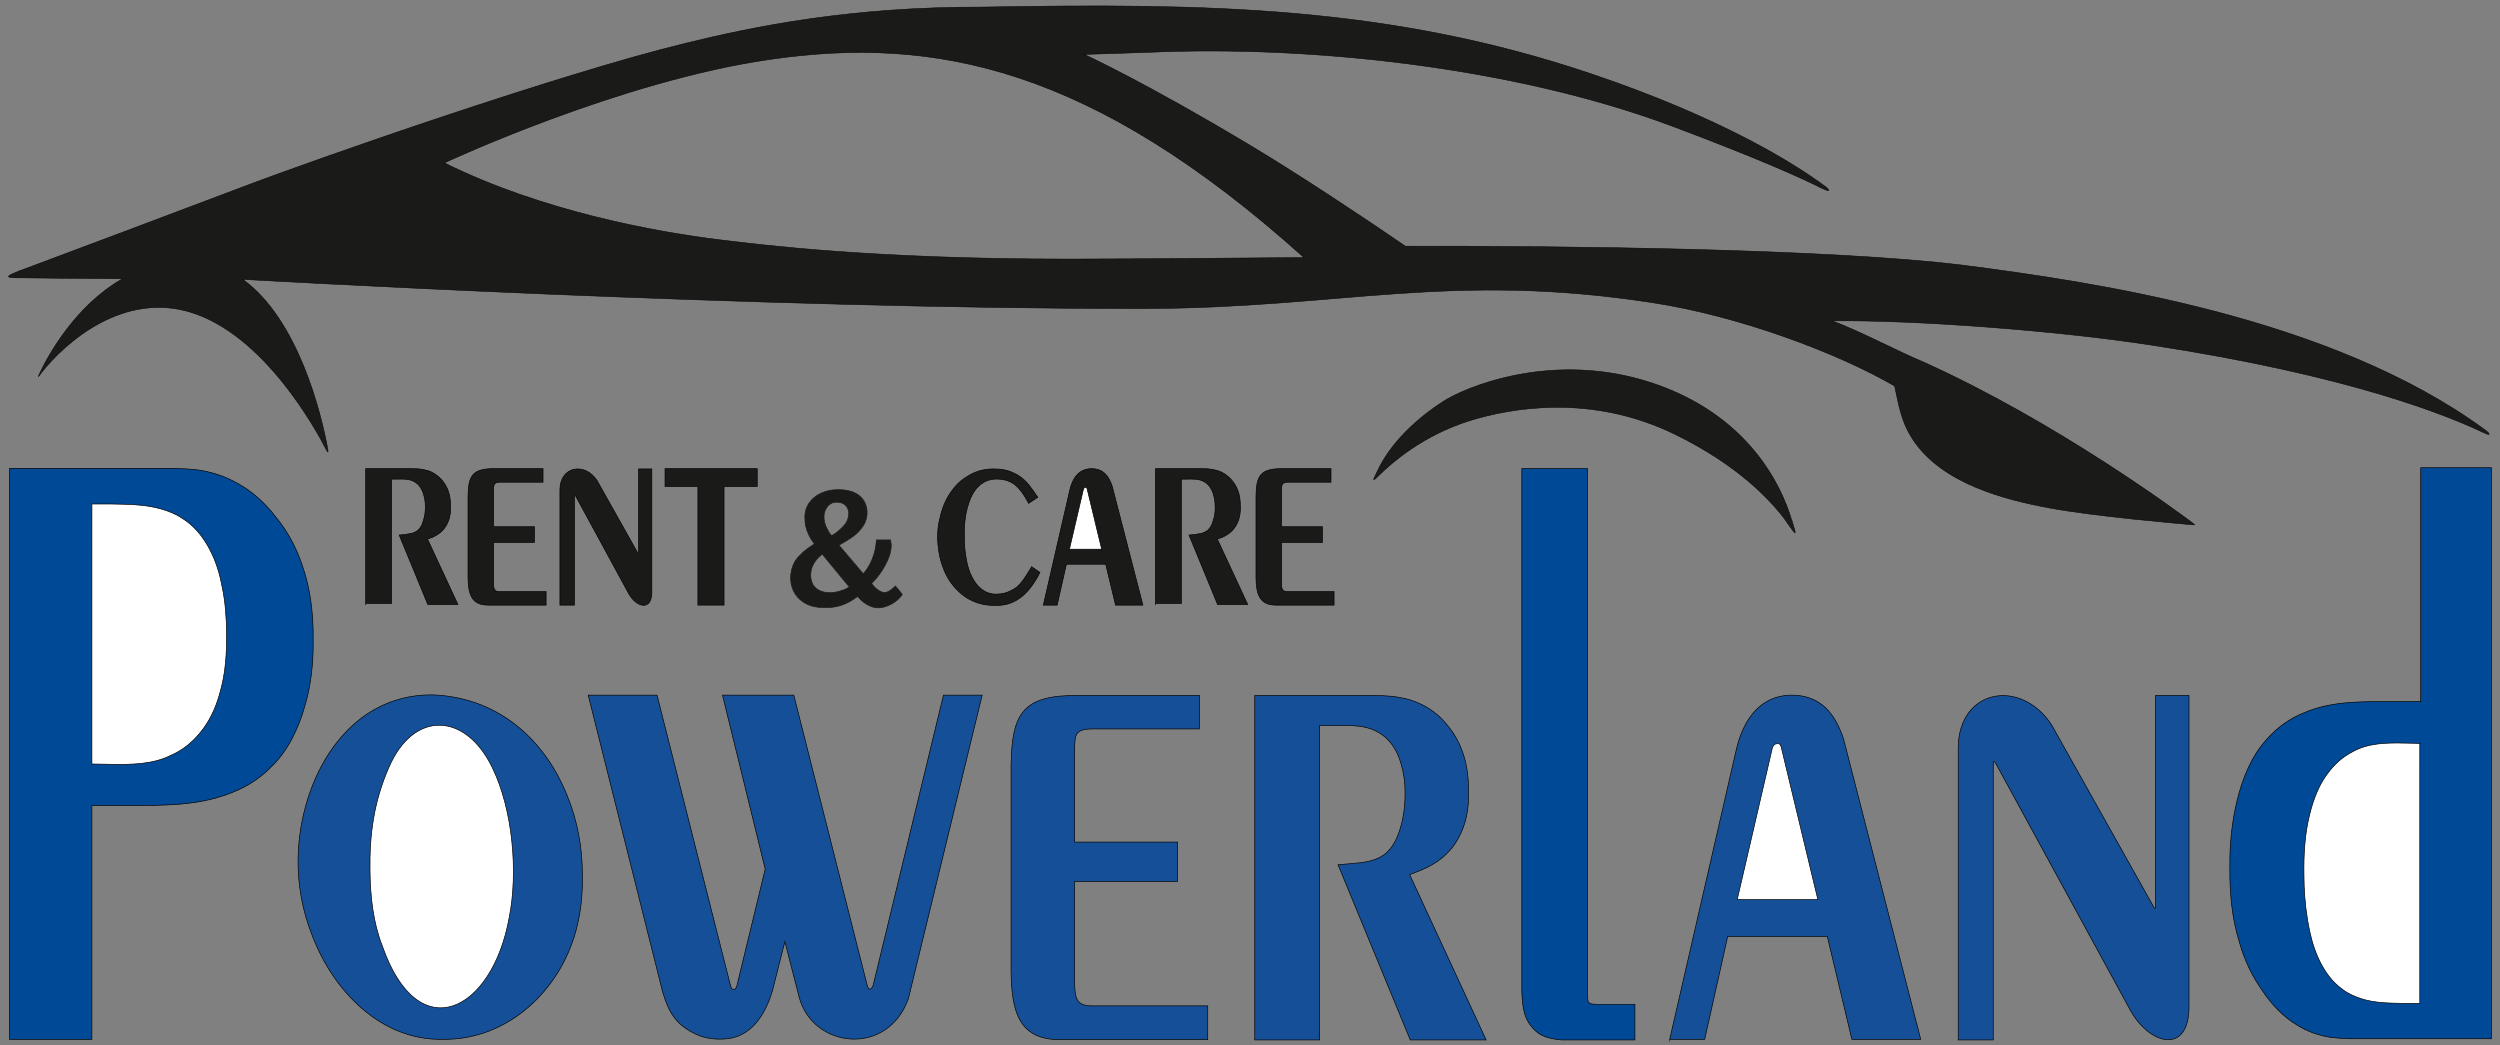 <svg xmlns="http://www.w3.org/2000/svg" xmlns:xlink="http://www.w3.org/1999/xlink" id="Ebene_1" x="0px" y="0px" viewBox="0 0 813.5 340.2" style="enable-background:new 0 0 813.5 340.2;" xml:space="preserve"><rect x="0" y="0" width="813.5" height="340.2" fill="#808080" stroke="none"/><style type="text/css">	.st0{fill:#004997;}	.st1{fill:none;stroke:#000000;stroke-width:0.216;stroke-miterlimit:10;}	.st2{fill:#144F98;}	.st3{fill:#1A1A18;}	.st4{fill:none;stroke:#000000;stroke-width:0.16;stroke-miterlimit:10;}	.st5{fill:#FFFFFF;}	.st6{fill-rule:evenodd;clip-rule:evenodd;fill:#1A1A18;}	.st7{fill:none;stroke:#1A1A18;stroke-width:0.216;stroke-miterlimit:22.926;}</style><path class="st0" d="M3.1,338.3V152.4h53.5c2.6,0.1,5.1,0.2,7.7,0.5c4.1,0.6,8.2,1.8,11.9,3.8c5.2,2.6,9.9,6.7,13.6,11.6 c3.7,4.5,6.6,9.8,8.5,15.5c2.7,7.6,3.7,16,3.6,24.2c0.1,7.4-0.6,14.7-2.7,21.7c-2.1,7.6-5.7,14.9-11.1,20c-4,4.1-9,7-14.2,8.8 c-9.8,3.6-20.3,3.6-30.5,3.6c-4.5,0-9,0-13.5,0v76.1H3.1z"></path><path class="st1" d="M3.1,338.3V152.4h53.5c2.6,0.1,5.1,0.2,7.7,0.5c4.1,0.6,8.2,1.8,11.9,3.8c5.2,2.6,9.9,6.7,13.6,11.6 c3.7,4.5,6.6,9.8,8.5,15.5c2.7,7.6,3.7,16,3.6,24.2c0.1,7.4-0.6,14.7-2.7,21.7c-2.1,7.6-5.7,14.9-11.1,20c-4,4.1-9,7-14.2,8.8 c-9.8,3.6-20.3,3.6-30.5,3.6c-4.5,0-9,0-13.5,0v76.1H3.1z"></path><path class="st2" d="M140.4,226.1c20.9,0.6,36.6,13.8,44.2,32.9c3.3,8,4.9,16.8,4.9,25.5c0.1,5.5-0.3,11-1.6,16.4 c-4.6,20.4-22.1,37.7-43.9,37.3c-20.1,0.4-35.5-15.8-42.3-33.5c-3.3-8.2-4.9-17-4.7-25.8C97.6,253.8,112.5,226.1,140.4,226.1z"></path><path class="st1" d="M140.4,226.1c20.9,0.6,36.6,13.8,44.2,32.9c3.3,8,4.9,16.8,4.9,25.5c0.1,5.5-0.3,11-1.6,16.4 c-4.6,20.4-22.1,37.7-43.9,37.3c-20.1,0.4-35.5-15.8-42.3-33.5c-3.3-8.2-4.9-17-4.7-25.8C97.6,253.8,112.5,226.1,140.4,226.1z"></path><path class="st2" d="M307,226.2h12.6l-24,98.7c-6.8,19.2-31.3,16.2-35.6-0.6l-4.6-17.9l-4,15.8c-2.3,7.9-7,15.6-15.9,15.9 c-3.6,0.2-7.1-0.4-10.1-2.1c-5.6-2.9-7.9-6.8-9.8-13.3l-24.2-96.5h22.4l23.9,94.5c0.5,1.7,1.5,1.9,2.1,0l9.2-37.9l-13.9-56.6h23.2 l23.9,94.5c0.6,2.3,1.9,0.7,2.1-0.8L307,226.2z"></path><path class="st1" d="M307,226.2h12.6l-24,98.7c-6.8,19.2-31.3,16.2-35.6-0.6l-4.6-17.9l-4,15.8c-2.3,7.9-7,15.6-15.9,15.9 c-3.6,0.2-7.1-0.4-10.1-2.1c-5.6-2.9-7.9-6.8-9.8-13.3l-24.2-96.5h22.4l23.9,94.5c0.5,1.7,1.5,1.9,2.1,0l9.2-37.9l-13.9-56.6h23.2 l23.9,94.5c0.6,2.3,1.9,0.7,2.1-0.8L307,226.2z"></path><path class="st2" d="M390.3,226.2v11h-34.6c-5.9,0-6,1.7-6,7.2V274h33.5v12.8h-33.5v33.6c0.1,4.8,0.9,6.9,5.6,6.9H393v11h-48 c-14,0.1-15.8-10-16-22.2v-67.2c0.3-16.9,3.8-22.8,22.1-22.6H390.3z"></path><path class="st1" d="M390.3,226.2v11h-34.6c-5.9,0-6,1.7-6,7.2V274h33.5v12.8h-33.5v33.6c0.1,4.8,0.9,6.9,5.6,6.9H393v11h-48 c-14,0.1-15.8-10-16-22.2v-67.2c0.3-16.9,3.8-22.8,22.1-22.6H390.3z"></path><path class="st2" d="M408.3,338.3v-112h36.3c3.7,0,7.5,0,11.1,0.7c2.3,0.4,4.5,1.1,6.6,2.1c3,1.4,5.8,3.5,8,6.1 c2.4,2.7,4.3,5.8,5.5,9.2c1.5,3.9,2,8.2,2.1,12.5c0.1,4.8-0.4,9.6-2.4,13.9c-1.8,4.3-5.1,8.1-9.2,10.4c-2.4,1.5-5,2.4-7.6,3.4 l24.9,53.8h-24.7l-23.5-57c2.2-0.2,4.4-0.4,6.6-0.6c1.9-0.2,3.8-0.5,5.6-1.2c1.8-0.7,3.4-1.7,4.6-3.2c1.3-1.5,2.2-3.3,2.9-5.2 c1.6-4.4,2.2-9.1,2.1-13.7c0-2.9-0.4-5.8-1.2-8.6c-0.8-3-2.2-6-4.4-8.2c-1.4-1.5-3.3-2.7-5.2-3.4c-3.7-1.4-7.7-1.2-11.7-1.2 c-1.8,0-3.6,0-5.3,0v102.3H408.3z"></path><path class="st1" d="M408.3,338.3v-112h36.3c3.7,0,7.5,0,11.1,0.7c2.3,0.4,4.5,1.1,6.6,2.1c3,1.4,5.8,3.5,8,6.1 c2.4,2.7,4.3,5.8,5.5,9.2c1.5,3.9,2,8.2,2.1,12.5c0.1,4.8-0.4,9.6-2.4,13.9c-1.8,4.3-5.1,8.1-9.2,10.4c-2.4,1.5-5,2.4-7.6,3.4 l24.9,53.8h-24.7l-23.5-57c2.2-0.2,4.4-0.4,6.6-0.6c1.9-0.2,3.8-0.5,5.6-1.2c1.8-0.7,3.4-1.7,4.6-3.2c1.3-1.5,2.2-3.3,2.9-5.2 c1.6-4.4,2.2-9.1,2.1-13.7c0-2.9-0.4-5.8-1.2-8.6c-0.8-3-2.2-6-4.4-8.2c-1.4-1.5-3.3-2.7-5.2-3.4c-3.7-1.4-7.7-1.2-11.7-1.2 c-1.8,0-3.6,0-5.3,0v102.3H408.3z"></path><path class="st0" d="M495.3,152.5h21.3v171.3c0,0.6,0.1,1.1,0.1,1.7c0,0.2,0.1,0.4,0.2,0.6c0.1,0.2,0.3,0.3,0.5,0.4 c0.7,0.3,1.4,0.3,2.1,0.3h12.5v11.6h-23.8c-2.2-0.2-4.3-0.5-6.2-1.4c-1.6-0.7-3-2-4-3.4c-1-1.3-1.6-2.7-2-4.2 c-0.6-2.3-0.7-4.6-0.8-6.9V152.5z"></path><path class="st1" d="M495.3,152.5h21.3v171.3c0,0.6,0.1,1.1,0.1,1.7c0,0.2,0.1,0.4,0.2,0.6c0.1,0.2,0.3,0.3,0.5,0.4 c0.7,0.3,1.4,0.3,2.1,0.3h12.5v11.6h-23.8c-2.2-0.2-4.3-0.5-6.2-1.4c-1.6-0.7-3-2-4-3.4c-1-1.3-1.6-2.7-2-4.2 c-0.6-2.3-0.7-4.6-0.8-6.9V152.5z"></path><path class="st2" d="M543.3,338.3l21.7-94.4c2.1-9,7.2-17.6,18-17.7c9.5,0,14.2,6.1,16.9,14.3l25.1,97.7h-22.4l-8-33.5h-32.4 l-7.5,33.5H543.3z"></path><path class="st1" d="M543.3,338.3l21.7-94.4c2.1-9,7.2-17.6,18-17.7c9.5,0,14.2,6.1,16.9,14.3l25.1,97.7h-22.4l-8-33.5h-32.4 l-7.5,33.5H543.3z"></path><path class="st2" d="M637.2,338.3v-95c0.2-19.2,20.4-22.7,30.4-7.4l33.2,59.2c0.7,1.3,0.6,0.1,0.6-1.3v-67.5l10.9,0v101.2 c0.1,15.5-12.5,12.9-19,1.4l-44-80.7c-0.6-1-0.7-0.2-0.7,1v89.2H637.2z"></path><path class="st1" d="M637.2,338.3v-95c0.2-19.2,20.4-22.7,30.4-7.4l33.2,59.2c0.7,1.3,0.6,0.1,0.6-1.3v-67.5l10.9,0v101.2 c0.1,15.5-12.5,12.9-19,1.4l-44-80.7c-0.6-1-0.7-0.2-0.7,1v89.2H637.2z"></path><path class="st3" d="M596.2,104.4c27-0.3,72.7,3.1,103.9,7.9c64.7,9.9,96.6,23,108.1,28.5c0.1,0,0.2,0.1,0.3,0.1 c2.7,1.3,1-0.4,0.3-0.9c-0.1-0.1-0.2-0.1-0.3-0.2c-50.5-37-127.9-48.1-169.7-53.5C595,80.9,507.4,80,457.3,80.1 c-13.8-9.5-35-23.5-50-32.5c-34.8-20.9-54.5-29.9-54.5-29.9s16.8-0.5,21.7-0.7c50.4-2.2,117,4.4,169.5,24 c28,10.5,42.2,16.9,49.1,20.4c0.1,0,0.2,0.1,0.3,0.1c2.5,1.2,1.8,0.1,0.6-0.8c-0.1-0.1-0.2-0.2-0.3-0.2c-9.6-7.1-33.1-22-75.7-36.4 C452.3,1.9,392.6,1,319.8,2.3c-43-0.1-73.9,6.2-96.8,11.8c-40,9.7-119.9,37.5-145.5,47.3C57.6,68.9,21.8,82.4,7,87.9 c-0.1,0-0.3,0.1-0.4,0.1c-4.1,1.7-6,2.5,0,2.4c0.2,0,0.3,0,0.5,0c6.7,0.1,18,0.2,32.8,0.3c-15.4,8.7-24.3,25.1-26.9,30.6 c0,0.1-0.1,0.1-0.1,0.2c-0.3,0.8-0.9,1.8,0.3,0.2c0-0.1,0.1-0.1,0.1-0.2c8.3-10.6,27-26.5,48.7-19.9c23.9,7.3,40.8,38.1,44.2,44.8 c0,0,0,0.1,0.1,0.1c0.5,0.9,0.5,0.8,0.4-0.1c0,0,0-0.1,0-0.1c-2.1-11.6-9.6-42.3-27.7-55.4c0.1,0,0.3,0,0.4,0l-0.4,0 c0,0,167.7,9.7,293.6,9.5c63.5-0.1,99.2-12.1,165.2-1.9c28,4.3,59.9,16.2,78.7,27.1c1.2,5.2,1.9,11.5,6.2,17.8 c9.5,14,29.6,19.2,44.2,21.9c15.2,2.8,42.5,5.1,46.8,5.5c0,0,0.1,0,0.1,0c0.3,0,0.4,0,0.2-0.2c0,0-0.1-0.1-0.1-0.1 c-4.5-3.4-44.2-32.9-87.8-52.6C617,114.1,606,108.1,596.2,104.4z M347.7,84.3c-63.3,0-99.9-4.6-113.7-6.3 c-20.4-2.5-57.6-9.2-89.4-25c0,0,57-26.7,106.2-33.7c53.4-7.7,104.5,2.5,173.5,64.5C418.4,83.8,370.6,84.3,347.7,84.3z"></path><path class="st4" d="M596.2,104.4c27-0.3,72.7,3.1,103.9,7.9c64.7,9.9,96.6,23,108.1,28.5c0.1,0,0.2,0.1,0.3,0.1 c2.7,1.3,1-0.4,0.3-0.9c-0.1-0.1-0.2-0.1-0.3-0.2c-50.5-37-127.9-48.1-169.7-53.5C595,80.9,507.4,80,457.3,80.1 c-13.8-9.5-35-23.5-50-32.5c-34.8-20.9-54.5-29.9-54.5-29.9s16.8-0.5,21.7-0.7c50.4-2.2,117,4.4,169.5,24 c28,10.5,42.2,16.9,49.1,20.4c0.1,0,0.2,0.1,0.3,0.1c2.5,1.2,1.8,0.1,0.6-0.8c-0.1-0.1-0.2-0.2-0.3-0.2c-9.6-7.1-33.1-22-75.7-36.4 C452.3,1.9,392.6,1,319.8,2.3c-43-0.1-73.9,6.2-96.8,11.8c-40,9.7-119.9,37.5-145.5,47.3C57.6,68.9,21.8,82.4,7,87.9 c-0.1,0-0.3,0.1-0.4,0.1c-4.1,1.7-6,2.5,0,2.4c0.2,0,0.3,0,0.5,0c6.7,0.1,18,0.2,32.8,0.3c-15.4,8.7-24.3,25.1-26.9,30.6 c0,0.1-0.1,0.1-0.1,0.2c-0.3,0.8-0.9,1.8,0.3,0.2c0-0.1,0.1-0.1,0.1-0.2c8.3-10.6,27-26.5,48.7-19.9c23.9,7.3,40.8,38.1,44.2,44.8 c0,0,0,0.1,0.1,0.1c0.5,0.9,0.5,0.8,0.4-0.1c0,0,0-0.1,0-0.1c-2.1-11.6-9.6-42.3-27.7-55.4c0.1,0,0.3,0,0.4,0l-0.4,0 c0,0,167.7,9.7,293.6,9.5c63.5-0.1,99.2-12.1,165.2-1.9c28,4.3,59.9,16.2,78.7,27.1c1.2,5.2,1.9,11.5,6.2,17.8 c9.5,14,29.6,19.2,44.2,21.9c15.2,2.8,42.5,5.1,46.8,5.5c0,0,0.1,0,0.1,0c0.3,0,0.4,0,0.2-0.2c0,0-0.1-0.1-0.1-0.1 c-4.5-3.4-44.2-32.9-87.8-52.6C617,114.1,606,108.1,596.2,104.4z M347.7,84.3c-63.3,0-99.9-4.6-113.7-6.3 c-20.4-2.5-57.6-9.2-89.4-25c0,0,57-26.7,106.2-33.7c53.4-7.7,104.5,2.5,173.5,64.5C418.4,83.8,370.6,84.3,347.7,84.3z"></path><path class="st3" d="M537.5,124.6c-32.4-10.7-61,1.5-68,6.1c-13.8,9-19.3,18.2-21.4,22.8c-0.1,0.1-0.1,0.3-0.2,0.4 c-1.4,2.8-1.2,2.8,0.9,0.7c0.1-0.1,0.2-0.2,0.2-0.2c4.1-4,14.1-12.7,28.9-17.4c14-4.4,40-8.9,67.1,4.3 c20.9,10.2,31.6,21.9,36.3,28.4c0.1,0.2,0.2,0.3,0.3,0.5c2.9,4,3.2,4.7,1.6-0.5c0-0.2-0.1-0.3-0.2-0.5 C579.8,158.4,569.2,135.1,537.5,124.6z"></path><path class="st4" d="M537.5,124.6c-32.4-10.7-61,1.5-68,6.1c-13.8,9-19.3,18.2-21.4,22.8c-0.1,0.1-0.1,0.3-0.2,0.4 c-1.4,2.8-1.2,2.8,0.9,0.7c0.1-0.1,0.2-0.2,0.2-0.2c4.1-4,14.1-12.7,28.9-17.4c14-4.4,40-8.9,67.1,4.3 c20.9,10.2,31.6,21.9,36.3,28.4c0.1,0.2,0.2,0.3,0.3,0.5c2.9,4,3.2,4.7,1.6-0.5c0-0.2-0.1-0.3-0.2-0.5 C579.8,158.4,569.2,135.1,537.5,124.6z"></path><path class="st5" d="M120.4,283.4c0.1,8.3,1,16.7,4,24.4c11.7,33.6,35.8,21.5,41.3-9.3c2.9-14.6,1.2-35-5.5-48.7 c-8.6-17.9-25.6-18.9-33.7,0C121.7,260.8,120.2,271.5,120.4,283.4z"></path><path class="st1" d="M120.4,283.4c0.1,8.3,1,16.7,4,24.4c11.7,33.6,35.8,21.5,41.3-9.3c2.9-14.6,1.2-35-5.5-48.7 c-8.6-17.9-25.6-18.9-33.7,0C121.7,260.8,120.2,271.5,120.4,283.4z"></path><path class="st5" d="M29.9,248.6c2,0,4,0.1,6,0.1c6.8,0.1,13.8,0.1,19.9-3c3.4-1.5,6.5-3.9,9-6.9c3.2-3.7,5.4-8.3,6.7-13.2 c1.9-6.3,2.3-13,2.2-19.6c0-5.1-0.4-10.1-1.4-15c-0.8-4.2-2-8.3-4-12.1c-2.2-4.3-5.3-8-9.1-10.3c-2.2-1.5-4.7-2.4-7.2-3.1 c-5.2-1.4-10.5-1.4-15.8-1.5h-6.3V248.6z"></path><path class="st1" d="M29.9,248.6c2,0,4,0.1,6,0.1c6.8,0.1,13.8,0.1,19.9-3c3.4-1.5,6.5-3.9,9-6.9c3.2-3.7,5.4-8.3,6.7-13.2 c1.9-6.3,2.3-13,2.2-19.6c0-5.1-0.4-10.1-1.4-15c-0.8-4.2-2-8.3-4-12.1c-2.2-4.3-5.3-8-9.1-10.3c-2.2-1.5-4.7-2.4-7.2-3.1 c-5.2-1.4-10.5-1.4-15.8-1.5h-6.3V248.6z"></path><path class="st0" d="M810.7,152.2V338h-46.1c-2.2-0.1-4.4-0.2-6.6-0.5c-3.5-0.6-7.1-1.8-10.3-3.8c-4.5-2.6-8.5-6.7-11.7-11.6 c-3.2-4.5-5.7-9.8-7.3-15.5c-2.4-7.6-3.2-16-3.1-24.2c-0.1-7.4,0.6-14.7,2.3-21.7c1.8-7.6,4.9-14.9,9.6-20c3.5-4.1,7.8-7,12.3-8.8 c8.4-3.6,17.5-3.6,26.3-3.6c3.9,0,7.8,0,11.6,0v-76.1H810.7z"></path><path class="st1" d="M810.7,152.2V338h-46.1c-2.2-0.1-4.4-0.2-6.6-0.5c-3.5-0.6-7.1-1.8-10.3-3.8c-4.5-2.6-8.5-6.7-11.7-11.6 c-3.2-4.5-5.7-9.8-7.3-15.5c-2.4-7.6-3.2-16-3.1-24.2c-0.1-7.4,0.6-14.7,2.3-21.7c1.8-7.6,4.9-14.9,9.6-20c3.5-4.1,7.8-7,12.3-8.8 c8.4-3.6,17.5-3.6,26.3-3.6c3.9,0,7.8,0,11.6,0v-76.1H810.7z"></path><path class="st5" d="M787.6,241.9c-1.7,0-3.4-0.1-5.2-0.1c-5.8-0.1-11.9-0.1-17.2,3c-2.9,1.5-5.6,3.9-7.8,6.9 c-2.8,3.7-4.6,8.3-5.8,13.2c-1.6,6.3-2,13-1.9,19.6c0,5.1,0.4,10.1,1.2,15c0.7,4.2,1.7,8.3,3.4,12.1c1.9,4.3,4.6,8,7.9,10.3 c1.9,1.5,4.1,2.4,6.2,3.1c4.4,1.4,9,1.4,13.6,1.5h5.4V241.9z"></path><path class="st1" d="M787.6,241.9c-1.7,0-3.4-0.1-5.2-0.1c-5.8-0.1-11.9-0.1-17.2,3c-2.9,1.5-5.6,3.9-7.8,6.9 c-2.8,3.7-4.6,8.3-5.8,13.2c-1.6,6.3-2,13-1.9,19.6c0,5.1,0.4,10.1,1.2,15c0.7,4.2,1.7,8.3,3.4,12.1c1.9,4.3,4.6,8,7.9,10.3 c1.9,1.5,4.1,2.4,6.2,3.1c4.4,1.4,9,1.4,13.6,1.5h5.4V241.9z"></path><path class="st5" d="M591.5,292.6l-11.8-49.1c-0.1-0.3-0.1-0.6-0.3-0.9c-0.1-0.3-0.4-0.6-0.7-0.6c-0.1,0-0.3,0-0.4,0 c-0.3,0-0.5,0.1-0.8,0.2c-0.1,0-0.1,0.1-0.2,0.2c-0.4,0.4-0.6,0.9-0.7,1.5l-11.3,48.8H591.5z"></path><path class="st1" d="M591.5,292.6l-11.8-49.1c-0.1-0.3-0.1-0.6-0.3-0.9c-0.1-0.3-0.4-0.6-0.7-0.6c-0.1,0-0.3,0-0.4,0 c-0.3,0-0.5,0.1-0.8,0.2c-0.1,0-0.1,0.1-0.2,0.2c-0.4,0.4-0.6,0.9-0.7,1.5l-11.3,48.8H591.5z"></path><path class="st3" d="M176.7,152.5v4.4H163c-2.3,0-2.4,0.7-2.4,2.8v11.7h13.3v5.1h-13.3v13.3c0,1.9,0.3,2.8,2.2,2.7h14.9v4.4h-19 c-5.5,0-6.3-4-6.4-8.8v-26.7c0.1-6.7,1.5-9,8.8-8.9H176.7z"></path><path class="st1" d="M176.7,152.5v4.4H163c-2.3,0-2.4,0.7-2.4,2.8v11.7h13.3v5.1h-13.3v13.3c0,1.9,0.3,2.8,2.2,2.7h14.9v4.4h-19 c-5.5,0-6.3-4-6.4-8.8v-26.7c0.1-6.7,1.5-9,8.8-8.9H176.7z"></path><path class="st3" d="M119,196.9v-44.4h14.4c1.5,0,3,0,4.4,0.3c0.9,0.2,1.8,0.4,2.6,0.8c1.2,0.6,2.3,1.4,3.2,2.4 c1,1.1,1.7,2.3,2.2,3.6c0.6,1.6,0.8,3.2,0.8,4.9c0.1,1.9-0.1,3.8-0.9,5.5c-0.7,1.7-2,3.2-3.6,4.1c-0.9,0.6-2,1-3,1.3l9.9,21.3h-9.8 l-9.3-22.6c0.9-0.1,1.7-0.1,2.6-0.3c0.7-0.1,1.5-0.2,2.2-0.5c0.7-0.3,1.4-0.7,1.8-1.3c0.5-0.6,0.9-1.3,1.1-2.1 c0.6-1.7,0.9-3.6,0.8-5.4c0-1.1-0.2-2.3-0.5-3.4c-0.3-1.2-0.9-2.4-1.7-3.3c-0.6-0.6-1.3-1.1-2.1-1.4c-1.5-0.6-3.1-0.5-4.6-0.5 c-0.7,0-1.4,0-2.1,0v40.5H119z"></path><path class="st1" d="M119,196.9v-44.4h14.4c1.5,0,3,0,4.4,0.3c0.9,0.2,1.8,0.4,2.6,0.8c1.2,0.6,2.3,1.4,3.2,2.4 c1,1.1,1.7,2.3,2.2,3.6c0.6,1.6,0.8,3.2,0.8,4.9c0.1,1.9-0.1,3.8-0.9,5.5c-0.7,1.7-2,3.2-3.6,4.1c-0.9,0.6-2,1-3,1.3l9.9,21.3h-9.8 l-9.3-22.6c0.9-0.1,1.7-0.1,2.6-0.3c0.7-0.1,1.5-0.2,2.2-0.5c0.7-0.3,1.4-0.7,1.8-1.3c0.5-0.6,0.9-1.3,1.1-2.1 c0.6-1.7,0.9-3.6,0.8-5.4c0-1.1-0.2-2.3-0.5-3.4c-0.3-1.2-0.9-2.4-1.7-3.3c-0.6-0.6-1.3-1.1-2.1-1.4c-1.5-0.6-3.1-0.5-4.6-0.5 c-0.7,0-1.4,0-2.1,0v40.5H119z"></path><path class="st3" d="M182.2,196.9v-37.6c0.1-7.6,8.1-9,12.1-2.9l13.2,23.5c0.3,0.5,0.2,0,0.3-0.5v-26.8l4.3,0v40.1 c0,6.1-4.9,5.1-7.5,0.5l-17.4-32c-0.3-0.4-0.3-0.1-0.3,0.4v35.3H182.2z"></path><path class="st1" d="M182.2,196.9v-37.6c0.1-7.6,8.1-9,12.1-2.9l13.2,23.5c0.3,0.5,0.2,0,0.3-0.5v-26.8l4.3,0v40.1 c0,6.1-4.9,5.1-7.5,0.5l-17.4-32c-0.3-0.4-0.3-0.1-0.3,0.4v35.3H182.2z"></path><polygon class="st3" points="235.6,158.3 235.6,196.9 227.1,196.9 227.1,158.3 216.4,158.3 216.4,152.5 246.4,152.5 246.4,158.3 "></polygon><polygon class="st1" points="235.6,158.3 235.6,196.9 227.1,196.9 227.1,158.3 216.4,158.3 216.4,152.5 246.4,152.5 246.4,158.3 "></polygon><path class="st3" d="M433.1,152.5v4.4h-13.7c-2.3,0-2.4,0.7-2.4,2.8v11.7h13.3v5.1H417v13.3c0,1.9,0.3,2.8,2.2,2.7h14.9v4.4h-19 c-5.5,0-6.3-4-6.4-8.8v-26.7c0.1-6.7,1.5-9,8.8-8.9H433.1z"></path><path class="st1" d="M433.1,152.5v4.4h-13.7c-2.3,0-2.4,0.7-2.4,2.8v11.7h13.3v5.1H417v13.3c0,1.9,0.3,2.8,2.2,2.7h14.9v4.4h-19 c-5.5,0-6.3-4-6.4-8.8v-26.7c0.1-6.7,1.5-9,8.8-8.9H433.1z"></path><path class="st3" d="M376,196.9v-44.4h14.4c1.5,0,3,0,4.4,0.3c0.9,0.2,1.8,0.4,2.6,0.8c1.2,0.6,2.3,1.4,3.2,2.4 c1,1.1,1.7,2.3,2.2,3.6c0.6,1.6,0.8,3.2,0.8,4.9c0.1,1.9-0.1,3.8-0.9,5.5c-0.7,1.7-2,3.2-3.6,4.1c-0.9,0.6-2,1-3,1.3l9.9,21.3h-9.8 l-9.3-22.6c0.9-0.1,1.7-0.1,2.6-0.3c0.7-0.1,1.5-0.2,2.2-0.5c0.7-0.3,1.4-0.7,1.8-1.3c0.5-0.6,0.9-1.3,1.1-2.1 c0.7-1.7,0.9-3.6,0.8-5.4c0-1.1-0.2-2.3-0.5-3.4c-0.3-1.2-0.9-2.4-1.7-3.3c-0.6-0.6-1.3-1.1-2.1-1.4c-1.5-0.6-3.1-0.5-4.6-0.5 c-0.7,0-1.4,0-2.1,0v40.5H376z"></path><path class="st1" d="M376,196.9v-44.4h14.4c1.5,0,3,0,4.4,0.3c0.9,0.2,1.8,0.4,2.6,0.8c1.2,0.6,2.3,1.4,3.2,2.4 c1,1.1,1.7,2.3,2.2,3.6c0.6,1.6,0.8,3.2,0.8,4.9c0.1,1.9-0.1,3.8-0.9,5.5c-0.7,1.7-2,3.2-3.6,4.1c-0.9,0.6-2,1-3,1.3l9.9,21.3h-9.8 l-9.3-22.6c0.9-0.1,1.7-0.1,2.6-0.3c0.7-0.1,1.5-0.2,2.2-0.5c0.7-0.3,1.4-0.7,1.8-1.3c0.5-0.6,0.9-1.3,1.1-2.1 c0.7-1.7,0.9-3.6,0.8-5.4c0-1.1-0.2-2.3-0.5-3.4c-0.3-1.2-0.9-2.4-1.7-3.3c-0.6-0.6-1.3-1.1-2.1-1.4c-1.5-0.6-3.1-0.5-4.6-0.5 c-0.7,0-1.4,0-2.1,0v40.5H376z"></path><path class="st3" d="M339.5,196.9l8.6-37.4c0.8-3.6,2.8-7,7.1-7c3.8,0,5.6,2.4,6.7,5.7l10,38.7h-8.9l-3.2-13.3h-12.8l-3,13.3H339.5z "></path><path class="st1" d="M339.5,196.9l8.6-37.4c0.8-3.6,2.8-7,7.1-7c3.8,0,5.6,2.4,6.7,5.7l10,38.7h-8.9l-3.2-13.3h-12.8l-3,13.3H339.5z "></path><path class="st5" d="M358.5,178.8l-4.7-19.5c0-0.1-0.1-0.2-0.1-0.4c-0.1-0.1-0.2-0.2-0.3-0.3c-0.1,0-0.1,0-0.2,0 c-0.1,0-0.2,0-0.3,0.1c0,0-0.1,0-0.1,0.1c-0.2,0.1-0.2,0.4-0.3,0.6l-4.5,19.3H358.5z"></path><path class="st1" d="M358.5,178.8l-4.7-19.5c0-0.1-0.1-0.2-0.1-0.4c-0.1-0.1-0.2-0.2-0.3-0.3c-0.1,0-0.1,0-0.2,0 c-0.1,0-0.2,0-0.3,0.1c0,0-0.1,0-0.1,0.1c-0.2,0.1-0.2,0.4-0.3,0.6l-4.5,19.3H358.5z"></path><path class="st3" d="M337.7,161.8l-3,2c-0.3-0.6-0.6-1.2-1-1.8c-0.8-1.4-1.8-2.7-2.8-3.7c-1.8-1.7-3.9-2.3-6-2.4 c-1.3-0.1-2.6,0.1-3.9,0.6c-1.4,0.6-2.8,1.7-3.9,3.3c-0.9,1.3-1.6,2.9-2.1,4.7c-1,3.2-1.3,6.8-1.2,10.3c0,2.6,0.2,5,0.7,7.5 c0.4,2.1,1,4.1,1.9,5.7c0.7,1.3,1.5,2.4,2.4,3.2c1.8,1.7,3.9,2.3,6,2.1c0.7,0,1.4-0.1,2.1-0.3c1.1-0.3,2.2-0.8,3.3-1.5 c0.7-0.4,1.3-1,1.9-1.7c0.9-1,1.6-2.2,2.4-3.4c0.4-0.7,0.8-1.3,1.2-2l2.7,1.9c-0.3,0.5-0.6,1-0.8,1.5c-1.6,2.8-3.5,5.2-5.6,6.7 c-2.6,2-5.5,2.6-8.4,2.5c-1.8,0-3.6-0.2-5.4-0.8c-2.2-0.7-4.4-1.9-6.4-3.9c-2-1.9-3.8-4.4-5-7.8c-1.1-2.9-1.7-6.4-1.7-9.9 c0-2,0.2-3.9,0.7-5.8c0.8-3.9,2.4-7.3,4.4-9.7c1.5-2,3.3-3.4,5.1-4.4c2.7-1.6,5.6-2.2,8.5-2.1c1.9,0,3.8,0.3,5.6,1.1 c1.9,0.8,3.8,2.1,5.4,4.1c0.9,1.1,1.7,2.3,2.6,3.6L337.7,161.8z"></path><path class="st1" d="M337.7,161.8l-3,2c-0.3-0.6-0.6-1.2-1-1.8c-0.8-1.4-1.8-2.7-2.8-3.7c-1.8-1.7-3.9-2.3-6-2.4 c-1.3-0.1-2.6,0.1-3.9,0.6c-1.4,0.6-2.8,1.7-3.9,3.3c-0.9,1.3-1.6,2.9-2.1,4.7c-1,3.2-1.3,6.8-1.2,10.3c0,2.6,0.2,5,0.7,7.5 c0.4,2.1,1,4.1,1.9,5.7c0.7,1.3,1.5,2.4,2.4,3.2c1.8,1.7,3.9,2.3,6,2.1c0.7,0,1.4-0.1,2.1-0.3c1.1-0.3,2.2-0.8,3.3-1.5 c0.7-0.4,1.3-1,1.9-1.7c0.9-1,1.6-2.2,2.4-3.4c0.4-0.7,0.8-1.3,1.2-2l2.7,1.9c-0.3,0.5-0.6,1-0.8,1.5c-1.6,2.8-3.5,5.2-5.6,6.7 c-2.6,2-5.5,2.6-8.4,2.5c-1.8,0-3.6-0.2-5.4-0.8c-2.2-0.7-4.4-1.9-6.4-3.9c-2-1.9-3.8-4.4-5-7.8c-1.1-2.9-1.7-6.4-1.7-9.9 c0-2,0.2-3.9,0.7-5.8c0.8-3.9,2.4-7.3,4.4-9.7c1.5-2,3.3-3.4,5.1-4.4c2.7-1.6,5.6-2.2,8.5-2.1c1.9,0,3.8,0.3,5.6,1.1 c1.9,0.8,3.8,2.1,5.4,4.1c0.9,1.1,1.7,2.3,2.6,3.6L337.7,161.8z"></path><path class="st6" d="M276.4,191c-0.4-0.4-0.7-0.8-1.1-1.3c-1.1-1.3-2.2-2.6-3.3-4c-1.1-1.3-2.2-2.6-3.3-4c-0.4-0.5-0.8-0.9-1.1-1.4 c-2.2,1.7-3.8,3.9-3.8,6.8c0,2.4,1,4.3,3.2,5.2c2.2,0.9,4.9,0.6,7-0.2C274.6,192,275.6,191.5,276.4,191z M270.6,174.3 c0.8-0.4,1.8-1.1,2.3-1.6c0.9-0.8,2.1-1.9,2.6-2.9c0.6-1.2,0.9-2.6,0.5-3.9c-0.4-1.2-1.2-2-2.4-2.3c-1.8-0.5-3.6,0-4.6,1.6 c-1.3,1.9-1,4.4-0.1,6.4c0.3,0.6,0.6,1.1,0.9,1.7C270,173.5,270.3,173.9,270.6,174.3z M279.1,194.1c-0.2,0.1-0.3,0.2-0.5,0.3 c-0.7,0.5-1.4,1-2.2,1.4c-2.3,1.3-4.8,1.9-7.4,1.9H268c-2.4,0-4.9-0.5-6.9-2c-1.7-1.2-2.8-2.8-3.4-4.7c-1.1-3.6-0.1-7.9,2.7-10.4 c0.4-0.3,0.7-0.7,1-1c0.5-0.4,1-0.8,1.5-1.2c0.7-0.5,1.4-0.9,2.1-1.4c-0.2-0.2-0.3-0.5-0.5-0.7c-0.5-0.7-1-1.5-1.3-2.2 c-1-2.1-1.3-3.6-1.3-5.9c0-5.2,4.6-8.4,9.4-8.8c3.7-0.3,8,0.3,10,3.9c1.3,2.4,1.1,5.5-0.4,7.8c-1.9,2.9-4.3,4.2-7.2,5.9 c-0.2,0.1-0.4,0.2-0.7,0.4l7.9,9.3c2.4-2.6,4-6.8,4.2-10.2l0.1-0.8h4.6l0.1,0.7c0.7,3.7-2.2,8.6-4.4,11.4l0,0l-1.9,2.1c0,0,0,0,0,0 c0.2,0.2,0.4,0.4,0.5,0.6c0.8,1,2.4,2.3,3.8,2.3c1,0,2.1-0.9,2.8-1.5l0.7-0.6l2.2,2.7l-0.4,0.6c-0.8,1-1.9,1.9-3,2.5 c-1.4,0.8-3,1.3-4.5,1.3C283.3,197.8,280.7,196.1,279.1,194.1z"></path><path class="st7" d="M276.4,191c-0.4-0.4-0.7-0.8-1.1-1.3c-1.1-1.3-2.2-2.6-3.3-4c-1.1-1.3-2.2-2.6-3.3-4c-0.4-0.5-0.8-0.9-1.1-1.4 c-2.2,1.7-3.8,3.9-3.8,6.8c0,2.4,1,4.3,3.2,5.2c2.2,0.9,4.9,0.6,7-0.2C274.6,192,275.6,191.5,276.4,191z M270.6,174.3 c0.8-0.4,1.8-1.1,2.3-1.6c0.9-0.8,2.1-1.9,2.6-2.9c0.6-1.2,0.9-2.6,0.5-3.9c-0.4-1.2-1.2-2-2.4-2.3c-1.8-0.5-3.6,0-4.6,1.6 c-1.3,1.9-1,4.4-0.1,6.4c0.3,0.6,0.6,1.1,0.9,1.7C270,173.5,270.3,173.9,270.6,174.3z M279.1,194.1c-0.2,0.1-0.3,0.2-0.5,0.3 c-0.7,0.5-1.4,1-2.2,1.4c-2.3,1.3-4.8,1.9-7.4,1.9H268c-2.4,0-4.9-0.5-6.9-2c-1.7-1.2-2.8-2.8-3.4-4.7c-1.1-3.6-0.1-7.9,2.7-10.4 c0.4-0.3,0.7-0.7,1-1c0.5-0.4,1-0.8,1.5-1.2c0.7-0.5,1.4-0.9,2.1-1.4c-0.2-0.2-0.3-0.5-0.5-0.7c-0.5-0.7-1-1.5-1.3-2.2 c-1-2.1-1.3-3.6-1.3-5.9c0-5.2,4.6-8.4,9.4-8.8c3.7-0.3,8,0.3,10,3.9c1.3,2.4,1.1,5.5-0.4,7.8c-1.9,2.9-4.3,4.2-7.2,5.9 c-0.2,0.1-0.4,0.2-0.7,0.4l7.9,9.3c2.4-2.6,4-6.8,4.2-10.2l0.1-0.8h4.6l0.1,0.7c0.7,3.7-2.2,8.6-4.4,11.4l0,0l-1.9,2.1c0,0,0,0,0,0 c0.2,0.2,0.4,0.4,0.5,0.6c0.8,1,2.4,2.3,3.8,2.3c1,0,2.1-0.9,2.8-1.5l0.7-0.6l2.2,2.7l-0.4,0.6c-0.8,1-1.9,1.9-3,2.5 c-1.4,0.8-3,1.3-4.5,1.3C283.3,197.8,280.7,196.1,279.1,194.1z"></path></svg>